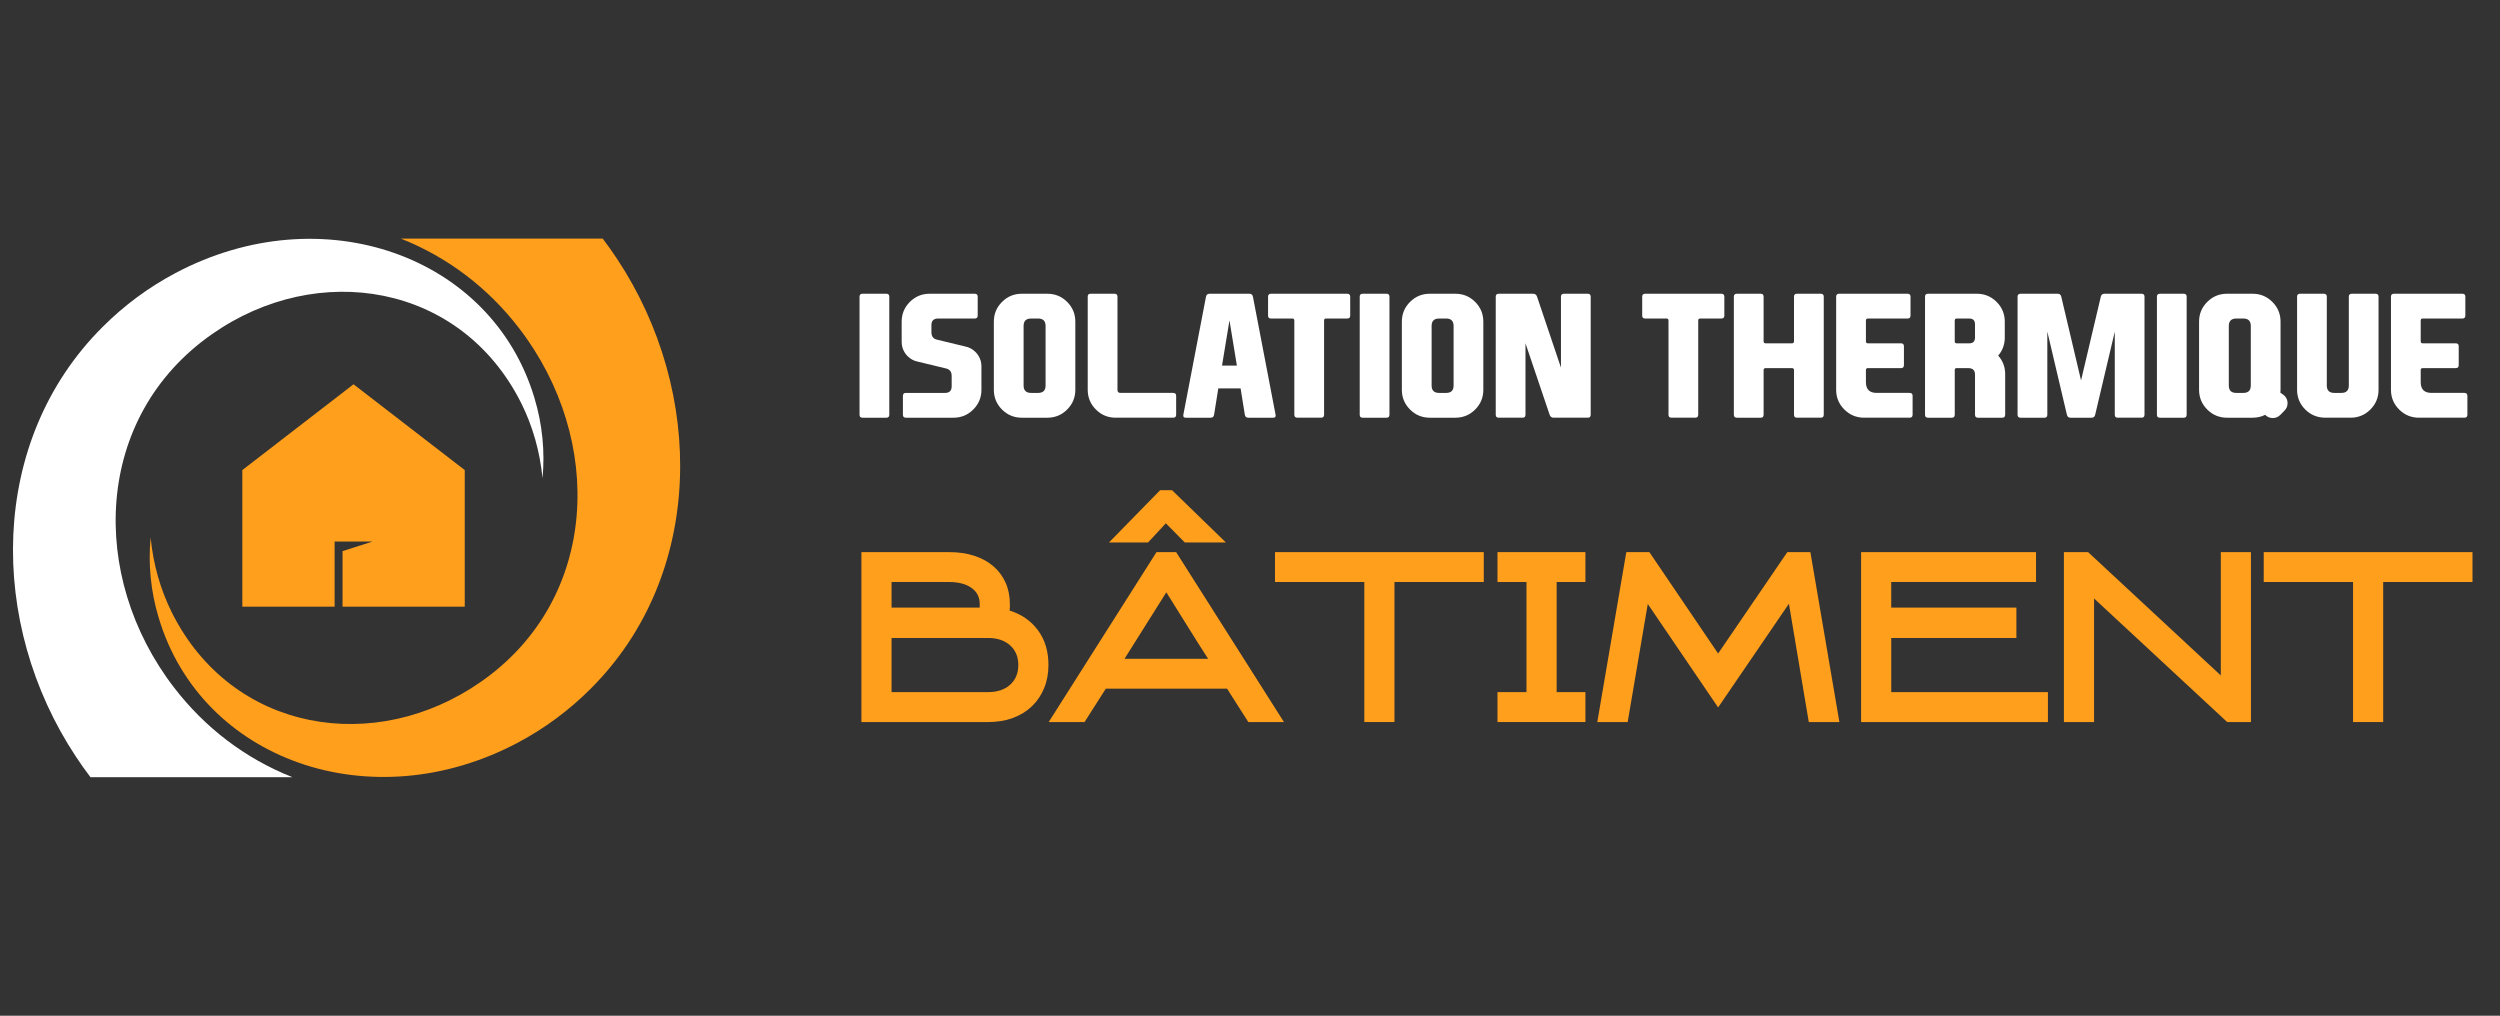 <?xml version="1.0" encoding="utf-8"?>
<!-- Generator: Adobe Illustrator 16.0.0, SVG Export Plug-In . SVG Version: 6.00 Build 0)  -->
<!DOCTYPE svg PUBLIC "-//W3C//DTD SVG 1.1//EN" "http://www.w3.org/Graphics/SVG/1.1/DTD/svg11.dtd">
<svg version="1.1" id="Calque_1" xmlns="http://www.w3.org/2000/svg" xmlns:xlink="http://www.w3.org/1999/xlink" x="0px" y="0px"
	 width="201px" height="81.667px" viewBox="0 -16.667 201 81.667" enable-background="new 0 -16.667 201 81.667"
	 xml:space="preserve">
<rect x="0" y="-16.667" width="201" height="81.667" fill="#333333" stroke="none"/>
<g>
	<g>
		<path fill="#FF9F1C" d="M32.225,2.516c3.824,1.516,7.047,4.004,9.507,7.202c6.896,8.953,6.468,21.775-3.048,28.418
			c-8.488,5.947-20.02,4.119-24.865-5.552c-0.92-1.85-1.506-3.904-1.708-6.035c-0.204,2.131,0.007,4.338,0.648,6.452
			c3.421,11.464,17.071,16.3,28.873,10.042c2.139-1.133,4.121-2.597,5.856-4.335c9.187-9.161,9.222-23.849,2.135-34.546
			c-0.37-0.563-0.761-1.11-1.167-1.646H32.225z"/>
		<path fill="#FFFFFF" d="M23.505,45.818c-3.825-1.516-7.048-4.004-9.507-7.201c-6.896-8.954-6.468-21.774,3.047-28.418
			c8.488-5.947,20.02-4.119,24.865,5.551c0.92,1.851,1.506,3.904,1.708,6.035c0.204-2.13-0.007-4.337-0.648-6.451
			C39.549,3.869,25.899-0.967,14.098,5.292c-2.139,1.132-4.121,2.596-5.856,4.335c-9.187,9.161-9.223,23.847-2.135,34.546
			c0.37,0.563,0.76,1.11,1.166,1.646H23.505z"/>
		<polygon fill="#FF9F1C" points="28.424,14.229 19.483,21.127 19.483,32.111 26.903,32.111 26.903,26.874 29.945,26.874 
			27.541,27.642 27.541,32.111 37.366,32.111 37.366,21.127 		"/>
	</g>
	<g>
		<g>
			<path fill="#FFFFFF" d="M71.499,16.678c0,0.159-0.078,0.239-0.233,0.239h-1.92c-0.16,0-0.239-0.08-0.239-0.239V7.189
				c0-0.16,0.08-0.239,0.239-0.239h1.92c0.155,0,0.233,0.079,0.233,0.239V16.678z"/>
			<path fill="#FFFFFF" d="M78.668,11.934c0.16,0.253,0.239,0.538,0.239,0.856v1.881c0,0.62-0.219,1.149-0.658,1.588
				c-0.438,0.438-0.968,0.658-1.588,0.658h-3.828c-0.159,0-0.239-0.08-0.239-0.239v-1.515c0-0.16,0.08-0.24,0.239-0.24h3.149
				c0.354,0,0.532-0.177,0.532-0.531v-0.83c0-0.328-0.144-0.527-0.432-0.599l-2.28-0.551c-0.314-0.058-0.591-0.206-0.83-0.445
				c-0.009-0.009-0.02-0.02-0.033-0.033c-0.08-0.084-0.149-0.173-0.206-0.266c-0.159-0.253-0.239-0.538-0.239-0.857V9.195
				c0-0.62,0.219-1.149,0.658-1.588c0.438-0.438,0.968-0.657,1.588-0.657h3.628c0.16,0,0.239,0.079,0.239,0.239v1.515
				c0,0.159-0.08,0.239-0.239,0.239h-2.95c-0.354,0-0.532,0.177-0.532,0.531v0.565c0,0.327,0.144,0.527,0.432,0.598l2.28,0.552
				c0.314,0.058,0.591,0.206,0.83,0.445c0.009,0.009,0.021,0.02,0.034,0.033C78.543,11.752,78.611,11.841,78.668,11.934z"/>
			<path fill="#FFFFFF" d="M86.456,14.671c0,0.62-0.219,1.149-0.657,1.588c-0.439,0.438-0.969,0.658-1.589,0.658h-2.06
				c-0.62,0-1.149-0.22-1.588-0.658c-0.438-0.438-0.657-0.968-0.657-1.588V9.195c0-0.62,0.219-1.149,0.657-1.588
				c0.439-0.438,0.969-0.657,1.588-0.657h2.06c0.62,0,1.15,0.219,1.589,0.657c0.438,0.438,0.657,0.968,0.657,1.588V14.671z
				 M82.297,14.325c0,0.399,0.2,0.598,0.598,0.598h0.572c0.398,0,0.598-0.198,0.598-0.598V9.541c0-0.398-0.199-0.598-0.598-0.598
				h-0.572c-0.398,0-0.598,0.199-0.598,0.598V14.325z"/>
			<path fill="#FFFFFF" d="M88.111,16.259c-0.439-0.438-0.658-0.968-0.658-1.588V7.189c0-0.16,0.069-0.239,0.206-0.239h1.947
				c0.159,0,0.239,0.079,0.239,0.239v7.495c0,0.159,0.079,0.238,0.239,0.238h4.239c0.16,0,0.24,0.08,0.24,0.24v1.515
				c0,0.159-0.081,0.239-0.24,0.239h-4.624C89.079,16.917,88.55,16.697,88.111,16.259z"/>
			<path fill="#FFFFFF" d="M97.951,14.559l-0.339,2.119c-0.025,0.159-0.12,0.239-0.279,0.239h-1.999
				c-0.133,0-0.199-0.056-0.199-0.166c0-0.022,0.002-0.047,0.006-0.073l1.82-9.488c0.031-0.16,0.125-0.239,0.286-0.239h3.203
				c0.16,0,0.255,0.079,0.286,0.239l1.82,9.488c0.004,0.026,0.006,0.051,0.006,0.073c0,0.11-0.067,0.166-0.2,0.166h-1.999
				c-0.16,0-0.253-0.08-0.279-0.239l-0.34-2.119H97.951z M98.849,9.089L98.25,12.73h1.196L98.849,9.089z"/>
			<path fill="#FFFFFF" d="M103.905,8.943h-1.714c-0.16,0-0.239-0.077-0.239-0.232V7.189c0-0.16,0.08-0.239,0.239-0.239h6.127
				c0.159,0,0.238,0.079,0.238,0.239v1.521c0,0.155-0.079,0.232-0.238,0.232h-1.702c-0.107,0-0.16,0.053-0.16,0.159v7.575
				c0,0.159-0.077,0.239-0.232,0.239h-1.92c-0.16,0-0.24-0.08-0.24-0.239V9.103C104.064,8.996,104.011,8.943,103.905,8.943z"/>
			<path fill="#FFFFFF" d="M111.712,16.678c0,0.159-0.078,0.239-0.233,0.239h-1.919c-0.16,0-0.239-0.08-0.239-0.239V7.189
				c0-0.16,0.079-0.239,0.239-0.239h1.919c0.156,0,0.233,0.079,0.233,0.239V16.678z"/>
			<path fill="#FFFFFF" d="M119.26,14.671c0,0.62-0.218,1.149-0.657,1.588c-0.438,0.438-0.968,0.658-1.588,0.658h-2.06
				c-0.621,0-1.151-0.22-1.588-0.658c-0.439-0.438-0.658-0.968-0.658-1.588V9.195c0-0.62,0.219-1.149,0.658-1.588
				c0.437-0.438,0.967-0.657,1.588-0.657h2.06c0.62,0,1.15,0.219,1.588,0.657c0.438,0.438,0.657,0.968,0.657,1.588V14.671z
				 M115.102,14.325c0,0.399,0.199,0.598,0.597,0.598h0.573c0.398,0,0.597-0.198,0.597-0.598V9.541c0-0.398-0.199-0.598-0.597-0.598
				h-0.573c-0.398,0-0.597,0.199-0.597,0.598V14.325z"/>
			<path fill="#FFFFFF" d="M125.501,12.891V7.189c0-0.16,0.08-0.239,0.239-0.239h1.92c0.156,0,0.232,0.079,0.232,0.239v9.488
				c0,0.159-0.076,0.239-0.232,0.239h-2.75c-0.16,0-0.266-0.08-0.32-0.239l-1.941-5.741v5.741c0,0.159-0.076,0.239-0.231,0.239
				h-1.921c-0.16,0-0.239-0.08-0.239-0.239V7.189c0-0.16,0.08-0.239,0.239-0.239h2.765c0.159,0,0.266,0.079,0.318,0.239
				L125.501,12.891z"/>
			<path fill="#FFFFFF" d="M133.986,8.943h-1.714c-0.16,0-0.239-0.077-0.239-0.232V7.189c0-0.16,0.079-0.239,0.239-0.239h6.125
				c0.159,0,0.24,0.079,0.24,0.239v1.521c0,0.155-0.081,0.232-0.24,0.232h-1.701c-0.105,0-0.159,0.053-0.159,0.159v7.575
				c0,0.159-0.078,0.239-0.233,0.239h-1.919c-0.159,0-0.238-0.08-0.238-0.239V9.103C134.146,8.996,134.092,8.943,133.986,8.943z"/>
			<path fill="#FFFFFF" d="M141.953,12.931c-0.105,0-0.159,0.053-0.159,0.159v3.588c0,0.159-0.078,0.239-0.233,0.239h-1.92
				c-0.159,0-0.239-0.08-0.239-0.239V7.189c0-0.16,0.08-0.239,0.239-0.239h1.92c0.155,0,0.233,0.079,0.233,0.239v3.587
				c0,0.107,0.054,0.16,0.159,0.16h2.126c0.105,0,0.159-0.053,0.159-0.16V7.189c0-0.16,0.076-0.239,0.233-0.239h1.92
				c0.159,0,0.239,0.079,0.239,0.239v9.488c0,0.159-0.08,0.239-0.239,0.239h-1.92c-0.157,0-0.233-0.08-0.233-0.239V13.09
				c0-0.106-0.054-0.159-0.159-0.159H141.953z"/>
			<path fill="#FFFFFF" d="M147.627,14.671V7.189c0-0.16,0.081-0.239,0.239-0.239h5.501c0.161,0,0.239,0.079,0.239,0.239v1.515
				c0,0.159-0.078,0.239-0.239,0.239h-3.188c-0.105,0-0.159,0.053-0.159,0.159v1.674c0,0.107,0.054,0.16,0.159,0.16h2.659
				c0.158,0,0.238,0.08,0.238,0.239v1.516c0,0.159-0.08,0.239-0.238,0.239h-2.659c-0.105,0-0.159,0.053-0.159,0.159v0.97
				c0,0.576,0.287,0.863,0.864,0.863h2.65c0.159,0,0.239,0.08,0.239,0.24v1.515c0,0.159-0.08,0.239-0.239,0.239h-3.661
				c-0.62,0-1.148-0.22-1.588-0.658S147.627,15.291,147.627,14.671z"/>
			<path fill="#FFFFFF" d="M160.657,11.927c0.371,0.417,0.559,0.91,0.559,1.482v3.269c0,0.159-0.08,0.239-0.239,0.239h-1.947
				c-0.158,0-0.239-0.08-0.239-0.239v-3.216c0-0.354-0.177-0.531-0.532-0.531h-0.963c-0.089,0-0.134,0.053-0.134,0.159v3.588
				c0,0.159-0.079,0.239-0.237,0.239h-1.914c-0.161,0-0.239-0.08-0.239-0.239V7.189c0-0.16,0.078-0.239,0.239-0.239h3.927
				c0.619,0,1.149,0.219,1.589,0.657c0.437,0.438,0.657,0.968,0.657,1.588v1.276c0,0.554-0.175,1.036-0.525,1.448V11.927z
				 M157.161,9.103v1.674c0,0.107,0.053,0.16,0.16,0.16h1.003c0.312,0,0.466-0.154,0.466-0.465V9.408
				c0-0.31-0.154-0.465-0.466-0.465h-1.003C157.214,8.943,157.161,8.996,157.161,9.103z"/>
			<path fill="#FFFFFF" d="M166.472,16.917c-0.159,0-0.256-0.08-0.293-0.239l-1.574-6.685v6.685c0,0.159-0.078,0.239-0.232,0.239
				h-1.921c-0.158,0-0.239-0.08-0.239-0.239V7.189c0-0.16,0.081-0.239,0.239-0.239h2.984c0.159,0,0.256,0.079,0.291,0.239
				l1.589,6.73l1.588-6.73c0.035-0.16,0.134-0.239,0.293-0.239h2.982c0.161,0,0.239,0.079,0.239,0.239v9.488
				c0,0.159-0.078,0.239-0.239,0.239h-1.92c-0.155,0-0.231-0.08-0.231-0.239V9.993l-1.576,6.685
				c-0.034,0.159-0.132,0.239-0.292,0.239H166.472z"/>
			<path fill="#FFFFFF" d="M175.807,16.678c0,0.159-0.076,0.239-0.23,0.239h-1.921c-0.16,0-0.239-0.08-0.239-0.239V7.189
				c0-0.16,0.079-0.239,0.239-0.239h1.921c0.154,0,0.23,0.079,0.23,0.239V16.678z"/>
			<path fill="#FFFFFF" d="M182.121,16.685c-0.306,0.155-0.644,0.232-1.011,0.232h-2.059c-0.621,0-1.151-0.22-1.589-0.658
				c-0.438-0.438-0.657-0.968-0.657-1.588V9.195c0-0.62,0.219-1.149,0.657-1.588c0.438-0.438,0.968-0.657,1.589-0.657h2.059
				c0.62,0,1.148,0.219,1.588,0.657s0.658,0.968,0.658,1.588v5.476c0,0.08-0.004,0.159-0.013,0.239l0.192,0.127
				c0.047,0.03,0.095,0.068,0.138,0.112c0.165,0.169,0.248,0.368,0.248,0.598c0,0.235-0.083,0.435-0.248,0.599l-0.006,0.007
				l-0.324,0.332c-0.006,0.004-0.01,0.009-0.015,0.013c-0.162,0.164-0.362,0.246-0.598,0.246c-0.233,0-0.434-0.082-0.599-0.246
				C182.129,16.693,182.125,16.688,182.121,16.685z M179.196,14.325c0,0.399,0.2,0.598,0.598,0.598h0.571
				c0.4,0,0.599-0.198,0.599-0.598V9.541c0-0.398-0.198-0.598-0.599-0.598h-0.571c-0.397,0-0.598,0.199-0.598,0.598V14.325z"/>
			<path fill="#FFFFFF" d="M187.075,7.189v7.136c0,0.399,0.2,0.598,0.601,0.598h0.571c0.397,0,0.598-0.198,0.598-0.598V7.189
				c0-0.16,0.079-0.239,0.239-0.239h1.914c0.159,0,0.237,0.079,0.237,0.239v7.481c0,0.62-0.219,1.149-0.657,1.588
				c-0.438,0.438-0.968,0.658-1.587,0.658h-2.027c-0.644,0-1.182-0.22-1.621-0.658s-0.658-0.968-0.658-1.588V7.189
				c0-0.16,0.078-0.239,0.239-0.239h1.914C186.997,6.95,187.075,7.029,187.075,7.189z"/>
			<path fill="#FFFFFF" d="M192.234,14.671V7.189c0-0.16,0.078-0.239,0.239-0.239h5.501c0.16,0,0.239,0.079,0.239,0.239v1.515
				c0,0.159-0.079,0.239-0.239,0.239h-3.189c-0.107,0-0.16,0.053-0.16,0.159v1.674c0,0.107,0.053,0.16,0.16,0.16h2.657
				c0.161,0,0.239,0.08,0.239,0.239v1.516c0,0.159-0.078,0.239-0.239,0.239h-2.657c-0.107,0-0.16,0.053-0.16,0.159v0.97
				c0,0.576,0.288,0.863,0.864,0.863h2.65c0.16,0,0.239,0.08,0.239,0.24v1.515c0,0.159-0.079,0.239-0.239,0.239h-3.659
				c-0.621,0-1.151-0.22-1.589-0.658C192.453,15.82,192.234,15.291,192.234,14.671z"/>
		</g>
		<g>
			<path fill="#FF9F1C" d="M69.257,41.385V27.724h7.07c0.735,0,1.401,0.097,2.001,0.293c0.6,0.195,1.111,0.475,1.534,0.836
				c0.422,0.361,0.75,0.798,0.982,1.313c0.232,0.514,0.349,1.091,0.349,1.727c0,0.086,0,0.172,0,0.256
				c0,0.087-0.007,0.179-0.019,0.275c0.955,0.294,1.713,0.82,2.277,1.58c0.563,0.759,0.844,1.689,0.844,2.791
				c0,0.686-0.116,1.311-0.349,1.873c-0.232,0.563-0.56,1.047-0.982,1.451c-0.422,0.403-0.931,0.716-1.524,0.937
				c-0.594,0.22-1.258,0.33-1.993,0.33H69.257z M78.769,32.186v-0.294c0-0.551-0.221-0.982-0.663-1.295
				c-0.442-0.312-1.038-0.47-1.786-0.47h-4.639v2.059H78.769z M71.681,38.979h7.763c0.736,0,1.324-0.196,1.766-0.589
				c0.441-0.395,0.662-0.923,0.662-1.588c0-0.664-0.221-1.192-0.662-1.585c-0.442-0.393-1.03-0.591-1.766-0.591h-7.763V38.979z"/>
			<path fill="#FF9F1C" d="M94.562,27.724l8.667,13.661h-2.865l-1.707-2.681h-9.751l-1.708,2.681h-2.883l8.667-13.661H94.562z
				 M89.162,26.949l4.114-4.206h0.955l4.333,4.206h-3.305l-1.524-1.542l-1.433,1.542H89.162z M90.411,36.299h6.72
				c-0.293-0.455-0.569-0.885-0.825-1.29c-0.258-0.405-0.515-0.816-0.771-1.234s-0.53-0.854-0.817-1.308
				c-0.288-0.455-0.603-0.96-0.946-1.513L90.411,36.299z"/>
			<path fill="#FF9F1C" d="M119.295,30.127h-7.18v11.258h-2.424V30.127h-7.18v-2.403h16.784V30.127z"/>
			<path fill="#FF9F1C" d="M127.468,41.385h-7.07v-2.405h2.332v-8.853h-2.332v-2.403h7.07v2.403h-2.314v8.853h2.314V41.385z"/>
			<path fill="#FF9F1C" d="M145.555,27.724l2.332,13.661h-2.461l-1.596-9.513l-5.693,8.339l-5.656-8.319l-1.616,9.493h-2.442
				l2.332-13.661h1.855l5.527,8.152l5.563-8.152H145.555z"/>
			<path fill="#FF9F1C" d="M162.119,34.627h-10.063v4.353h12.597v2.405h-15.021V27.724h14.065v2.403h-11.642v2.059h10.063V34.627z"
				/>
			<path fill="#FF9F1C" d="M178.553,27.724h2.423v13.661h-1.911l-10.703-9.936v9.936h-2.424V27.724h1.945l10.67,9.915V27.724z"/>
			<path fill="#FF9F1C" d="M198.789,30.127h-7.18v11.258h-2.424V30.127h-7.181v-2.403h16.784V30.127z"/>
		</g>
	</g>
</g>
</svg>
